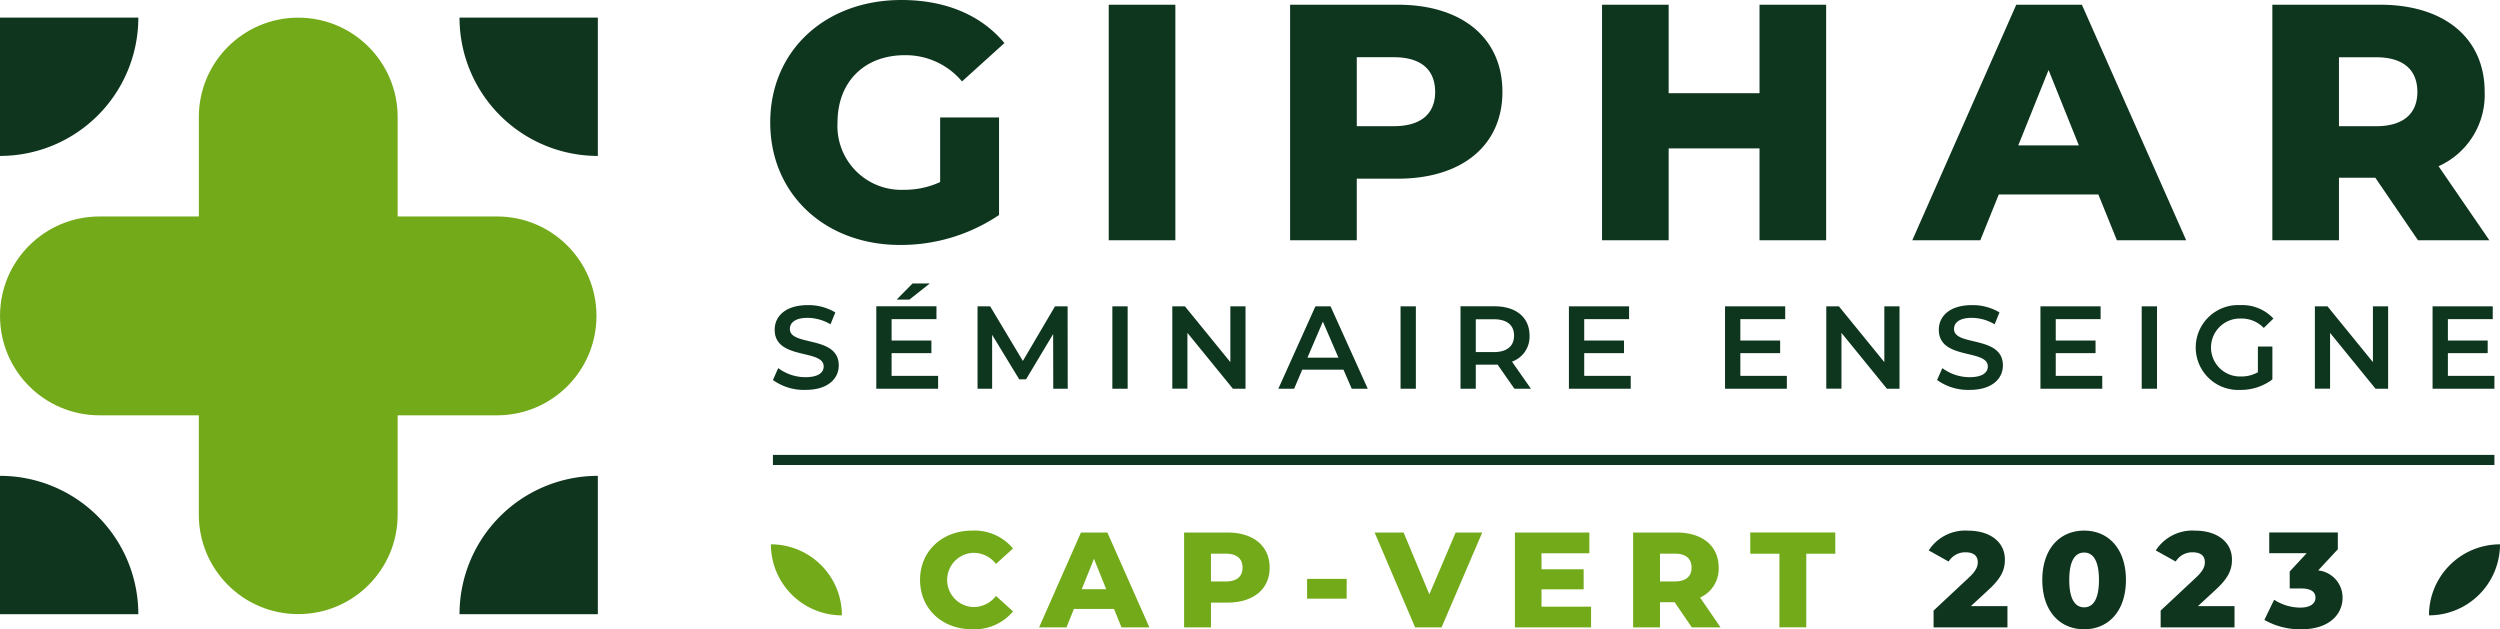 <svg xmlns="http://www.w3.org/2000/svg" width="297.785" height="74.957" xmlns:v="https://vecta.io/nano"><path d="M92.066 45.264l.631-1.416a5.44 5.44 0 0 0 3.24 1.08c1.529 0 2.174-.547 2.174-1.277 0-2.118-5.835-.729-5.835-4.376 0-1.585 1.262-2.931 3.955-2.931a6.21 6.21 0 0 1 3.268.87l-.575 1.416a5.46 5.46 0 0 0-2.707-.771c-1.515 0-2.132.589-2.132 1.332 0 2.09 5.821.729 5.821 4.334 0 1.571-1.277 2.917-3.969 2.917a6.32 6.32 0 0 1-3.871-1.178m19.677-.491v1.529h-7.364v-9.818h7.167v1.529h-5.343v2.551h4.74v1.5h-4.74v2.707zm-3.423-9.089h-1.515l1.894-1.922h2.061zm17.138 10.619l-.014-6.508-3.226 5.386h-.815l-3.226-5.3v6.424h-1.739v-9.82h1.5l3.9 6.508 3.829-6.508h1.5l.014 9.818zm7.038-9.818h1.824v9.818h-1.824zm15.863 0v9.818h-1.5l-5.42-6.653v6.648h-1.8v-9.813h1.5l5.414 6.649v-6.649zm11.666 7.546h-4.909l-.968 2.272h-1.88l4.418-9.818h1.8l4.432 9.818h-1.908zm-.6-1.431l-1.851-4.292-1.837 4.292zm7.401-6.115h1.824v9.818h-1.824zm13.562 9.818l-2.006-2.876c-.126.012-.252.017-.378.014h-2.217v2.861h-1.819v-9.818h4.04c2.581 0 4.18 1.319 4.18 3.492a3.14 3.14 0 0 1-2.09 3.1l2.258 3.226zm-2.468-8.275h-2.133v3.912h2.133c1.6 0 2.426-.729 2.426-1.964s-.828-1.949-2.426-1.949m16.323 6.747v1.529h-7.363v-9.818h7.167v1.529h-5.344v2.552h4.74v1.5h-4.74v2.707zm18.596 0v1.529h-7.363v-9.818h7.167v1.529H207.3v2.552h4.74v1.5h-4.74v2.707zm13.421-8.289v9.818h-1.5l-5.415-6.653v6.648h-1.809v-9.813h1.5l5.414 6.649v-6.649zm4.472 8.779l.631-1.416c.936.699 2.072 1.077 3.24 1.08 1.529 0 2.174-.547 2.174-1.277 0-2.118-5.835-.729-5.835-4.376 0-1.585 1.263-2.931 3.956-2.931 1.149-.018 2.28.283 3.268.87l-.575 1.416a5.46 5.46 0 0 0-2.707-.771c-1.514 0-2.132.589-2.132 1.332 0 2.09 5.821.729 5.821 4.334 0 1.571-1.277 2.917-3.969 2.917a6.32 6.32 0 0 1-3.871-1.178m19.675-.49v1.529h-7.363v-9.818h7.167v1.529h-5.343v2.552h4.74v1.5h-4.74v2.707zm4.698-8.289h1.824v9.818h-1.824zm13.841 4.796h1.725v3.913c-1.106.833-2.459 1.272-3.843 1.249-1.863.086-3.622-.862-4.576-2.464s-.949-3.6.014-5.197a5.06 5.06 0 0 1 4.59-2.439 5.07 5.07 0 0 1 3.94 1.6l-1.15 1.122c-.706-.736-1.687-1.143-2.707-1.122a3.45 3.45 0 0 0-3.098 5.203 3.45 3.45 0 0 0 3.084 1.697c.706.015 1.404-.16 2.02-.505zm15.511-4.796v9.818h-1.5l-5.415-6.653v6.648h-1.809v-9.813h1.5l5.414 6.649v-6.649zm12.663 8.289v1.529h-7.367v-9.818h7.167v1.529h-5.343v2.552h4.74v1.5h-4.74v2.707z" fill="#0e351e"/><path d="M109.589 69.079c0-3.439 2.632-5.877 6.216-5.877a5.98 5.98 0 0 1 4.86 2.131l-2.034 1.841a3.34 3.34 0 0 0-2.663-1.324 3.23 3.23 0 0 0 0 6.458c1.047 0 2.033-.49 2.665-1.324l2.034 1.841a5.98 5.98 0 0 1-4.86 2.131c-3.584 0-6.216-2.438-6.216-5.877m23.106 3.456h-4.779l-.888 2.2h-3.262l4.989-11.3h3.149l5.006 11.3h-3.326zm-.936-2.357l-1.453-3.617-1.453 3.617zm19.473-2.568c0 2.567-1.937 4.166-5.021 4.166h-1.969v2.955h-3.2v-11.3h5.167c3.084 0 5.021 1.6 5.021 4.182m-3.229 0c0-1.049-.662-1.663-1.986-1.663h-1.775v3.31h1.775c1.324 0 1.986-.613 1.986-1.647m7.69 1.337h4.714v2.357h-4.714zm20.862-5.521l-4.844 11.3h-3.149l-4.827-11.3h3.455l3.068 7.363 3.132-7.363zm12.964 8.832v2.47h-9.07v-11.3h8.864v2.47h-5.7v1.905h5.022v2.39h-5.022v2.065zm9.952-.533h-1.743v3h-3.2v-11.3h5.167c3.085 0 5.022 1.6 5.022 4.182a3.75 3.75 0 0 1-2.212 3.568l2.438 3.552h-3.423zm.033-5.781h-1.776v3.31h1.776c1.324 0 1.986-.613 1.986-1.647 0-1.049-.662-1.663-1.986-1.663m12.45.014h-3.471v-2.535h10.124v2.535h-3.455v8.767h-3.2z" fill="#72aa19"/><path d="M239.116 72.195v2.535h-8.8v-2l4.231-3.956c.9-.84 1.034-1.356 1.034-1.824 0-.727-.484-1.163-1.453-1.163a2.31 2.31 0 0 0-2.018 1.1l-2.373-1.324a5.18 5.18 0 0 1 4.682-2.357c2.6 0 4.392 1.34 4.392 3.439 0 1.1-.306 2.1-1.921 3.584l-2.132 1.97zm4.151-3.116c0-3.73 2.1-5.877 4.989-5.877 2.874 0 4.973 2.148 4.973 5.877s-2.1 5.877-4.973 5.877c-2.891 0-4.989-2.148-4.989-5.877m6.749 0c0-2.374-.743-3.262-1.76-3.262-1.034 0-1.777.888-1.777 3.262s.743 3.262 1.777 3.262c1.017 0 1.76-.888 1.76-3.262m16.148 3.116v2.535h-8.8v-2l4.231-3.956c.9-.84 1.034-1.356 1.034-1.824 0-.727-.484-1.163-1.454-1.163a2.31 2.31 0 0 0-2.018 1.1l-2.373-1.324a5.18 5.18 0 0 1 4.682-2.357c2.6 0 4.392 1.34 4.392 3.439 0 1.1-.306 2.1-1.921 3.584l-2.132 1.97zm12.871-1c0 1.922-1.518 3.762-4.925 3.762-1.537.025-3.053-.359-4.392-1.114l1.163-2.406a5.74 5.74 0 0 0 3.132.936c1.082 0 1.792-.42 1.792-1.179 0-.678-.5-1.1-1.728-1.1h-1.34v-2.018l2.018-2.18h-4.456v-2.471h8.17v2l-2.341 2.519a3.25 3.25 0 0 1 2.906 3.245" fill="#0f351f"/><path d="M111.985 13.988h7.014v11.623a20.93 20.93 0 0 1-11.783 3.567c-8.938 0-15.471-6.052-15.471-14.589S98.278 0 107.376 0c5.251 0 9.5 1.8 12.264 5.13l-5.05 4.57c-1.688-2.011-4.189-3.159-6.814-3.126-4.81 0-8.016 3.166-8.016 8.016a7.6 7.6 0 0 0 7.936 8.016c1.48.011 2.944-.304 4.289-.922zM132.066.561h7.936v28.056h-7.936zm46.894 10.381c0 6.372-4.81 10.341-12.464 10.341h-4.886v7.334h-7.94V.562h12.826c7.655 0 12.464 3.968 12.464 10.38m-8.016 0c0-2.605-1.642-4.128-4.929-4.128h-4.405v8.216h4.409c3.287 0 4.929-1.523 4.929-4.088M217.519.561v28.056h-7.936V17.675h-10.822v10.942h-7.936V.561h7.936v10.541h10.822V.561zm32.426 22.606h-11.863l-2.2 5.451h-8.1L240.166.561h7.816l12.424 28.056h-8.256zm-2.325-5.852l-3.607-8.978-3.607 8.978zm35.312 3.852h-4.329v7.45h-7.935V.561h12.825c7.655 0 12.465 3.968 12.465 10.381a9.31 9.31 0 0 1-5.491 8.858l6.052 8.818h-8.5zm.08-14.348h-4.409v8.216h4.409c3.287 0 4.93-1.523 4.93-4.088 0-2.605-1.643-4.128-4.93-4.128" fill="#0e351e"/><path d="M100.283 73.296h0a8.46 8.46 0 0 1-8.459-8.459h0a8.46 8.46 0 0 1 8.459 8.459" fill="#72aa19"/><path d="M289.326 73.296h0a8.46 8.46 0 0 0 8.459-8.459h0a8.46 8.46 0 0 0-8.459 8.459" fill="#0f351f"/><path fill="#0e351f" d="M92.066 54.185H297.12v1.204H92.066z"/><path d="M23.684 49.468h-11.84c-6.54 0-11.841-5.301-11.841-11.841s5.301-11.841 11.841-11.841h47.363c6.54 0 11.842 5.302 11.842 11.842S65.747 49.47 59.207 49.47H23.684z" fill="#72aa19"/><path d="M0 18.573h0V2.096h16.478c0 4.37-1.736 8.561-4.826 11.651A16.48 16.48 0 0 1 0 18.573m16.477 54.583H0V56.679c4.37 0 8.561 1.736 11.651 4.826s4.826 7.281 4.826 11.651M54.735 2.097h16.477v16.477c-4.37 0-8.561-1.736-11.651-4.826s-4.826-7.281-4.826-11.651M71.212 56.68h0v16.477H54.735c0-4.37 1.736-8.561 4.826-11.651s7.281-4.826 11.651-4.826" fill="#0f351f"/><path d="M23.684 25.785v-11.84c0-6.54 5.301-11.841 11.841-11.841s11.841 5.301 11.841 11.841v47.363c0 6.54-5.302 11.842-11.842 11.842s-11.842-5.302-11.842-11.842V25.785z" fill="#72aa19"/></svg>